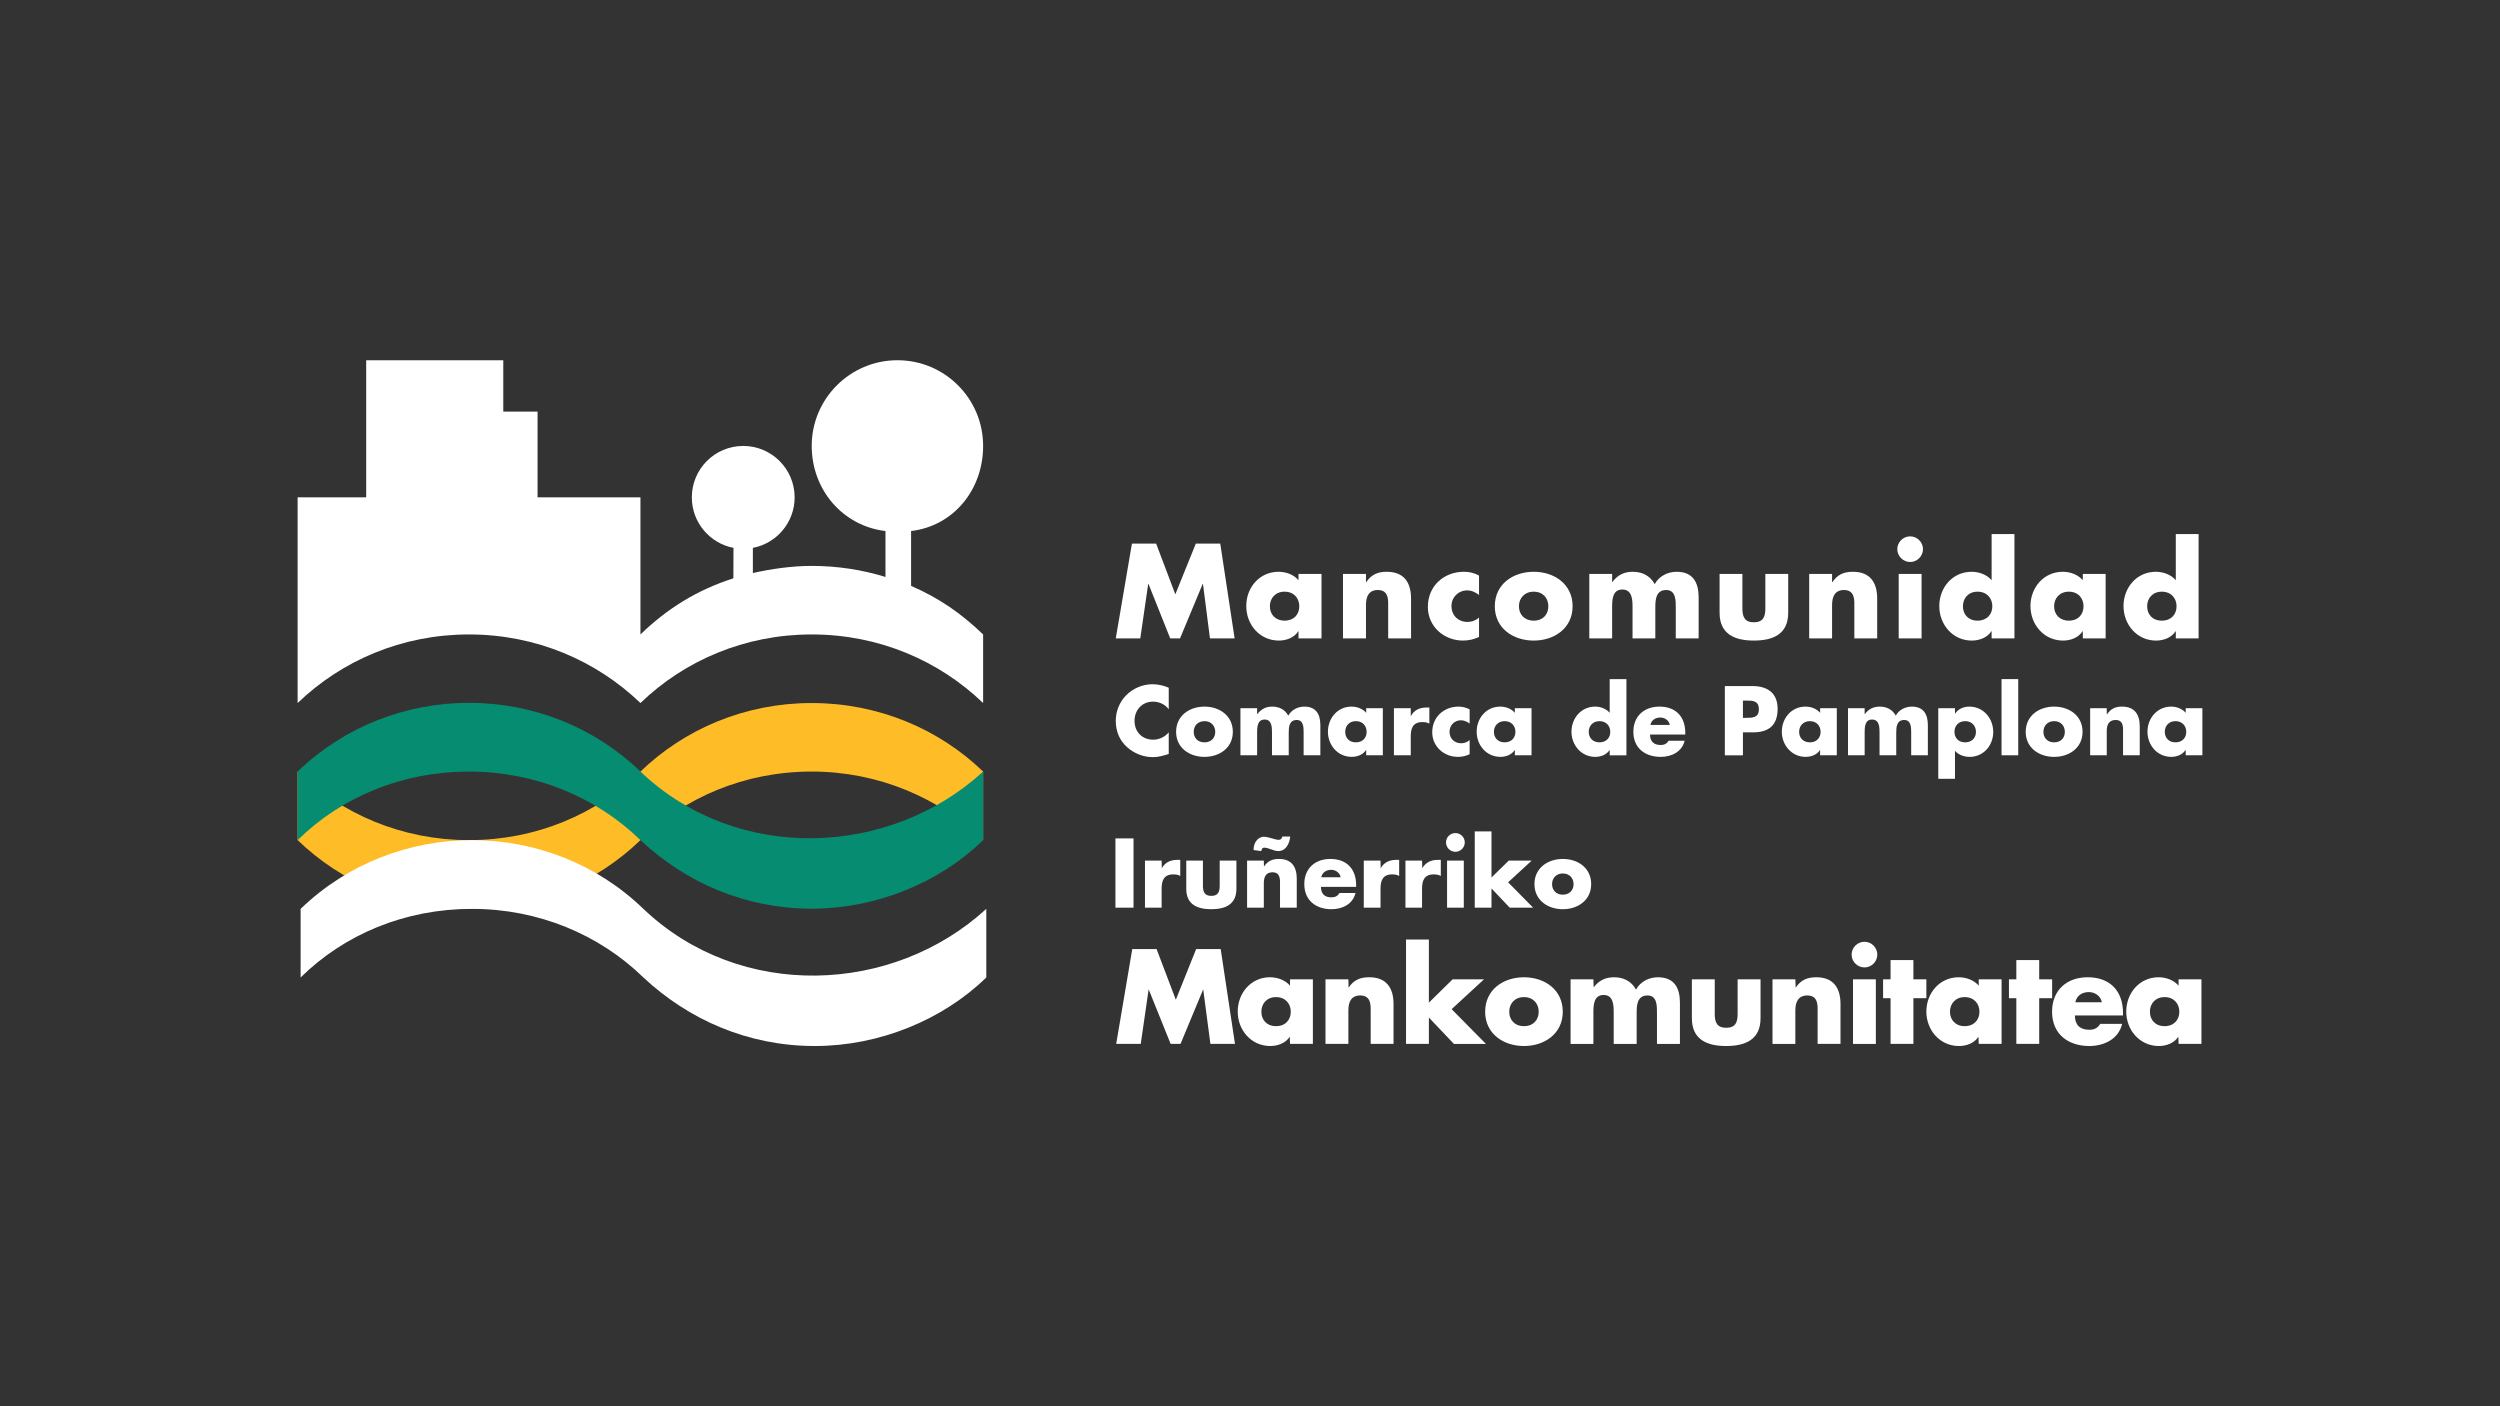 <?xml version="1.0" encoding="UTF-8" standalone="no"?><!DOCTYPE svg PUBLIC "-//W3C//DTD SVG 1.1//EN" "http://www.w3.org/Graphics/SVG/1.1/DTD/svg11.dtd"><svg width="100%" height="100%" viewBox="0 0 672 378" version="1.1" xmlns="http://www.w3.org/2000/svg" xmlns:xlink="http://www.w3.org/1999/xlink" xml:space="preserve" xmlns:serif="http://www.serif.com/" style="fill-rule:evenodd;clip-rule:evenodd;stroke-linejoin:round;stroke-miterlimit:2;"><rect x="0" y="0" width="672" height="378" fill="#333333" stroke="none"/><rect id="Page-2" serif:id="Page 2" x="0" y="0" width="672" height="378" style="fill:none;"/><g id="Page-21" serif:id="Page 2"><g id="Layer-1" serif:id="Layer 1"><path d="M314.157,184.861c-1.404,-0.599 -2.85,-0.938 -4.409,-0.938c-2.607,0 -5.252,1.126 -7.074,3.007c-1.786,1.836 -2.754,4.271 -2.754,6.826c0,2.751 0.959,5.174 2.987,7.035c1.932,1.744 4.414,2.726 6.986,2.726c1.511,0 2.678,-0.365 4.264,-0.846l0,-5.81c-0.996,1.2 -2.582,1.968 -4.169,1.968c-3.005,0 -5.025,-2.11 -5.025,-5.063c0,-2.886 1.996,-5.165 4.965,-5.165c1.647,0 3.245,0.719 4.229,2.056l0,-5.796Z" style="fill:#fff;"/><path d="M323.771,193.844c1.837,-0 2.886,1.312 2.886,2.881c0,1.584 -1.049,2.818 -2.886,2.818c-1.852,-0 -2.9,-1.234 -2.9,-2.818c0,-1.569 1.048,-2.881 2.9,-2.881m0,-3.906c-4.073,-0 -7.633,2.449 -7.633,6.787c0,4.305 3.584,6.724 7.633,6.724c4.045,-0 7.615,-2.449 7.615,-6.724c0,-4.338 -3.57,-6.787 -7.615,-6.787" style="fill:#fff;"/><path d="M337.914,190.365l-4.486,0l0,12.656l4.486,0l0,-6.039c0,-1.409 0,-3.571 2.033,-3.571c1.963,0 1.963,2.162 1.963,3.571l0,6.039l4.499,0l0,-6.039c0,-1.507 0.093,-3.449 2.157,-3.449c1.89,0 1.846,2.133 1.846,3.449l0,6.039l4.499,0l0,-8.075c0,-2.91 -1.112,-5.009 -4.314,-5.009c-1.74,0 -3.45,0.851 -4.309,2.425c-0.909,-1.676 -2.488,-2.425 -4.314,-2.425c-1.619,0 -2.935,0.598 -3.999,2.012l-0.061,0l0,-1.584Z" style="fill:#fff;"/><path d="M371.707,190.365l-4.475,0l-0,1.234c-0.962,-1.113 -2.487,-1.662 -3.955,-1.662c-3.74,0 -6.33,3.119 -6.33,6.748c-0,3.625 2.638,6.759 6.399,6.759c1.463,0 3.041,-0.568 3.828,-1.822l0.058,0l-0,1.399l4.475,0l-0,-12.656Zm-7.244,3.479c1.837,0 2.89,1.311 2.89,2.875c-0,1.589 -1.053,2.824 -2.89,2.824c-1.847,0 -2.866,-1.235 -2.866,-2.824c-0,-1.564 1.019,-2.875 2.866,-2.875" style="fill:#fff;"/><path d="M379.213,190.365l-4.523,0l-0,12.656l4.523,0l-0,-5.106c-0,-2.167 0.612,-3.819 3.104,-3.819c0.686,0 1.273,0.064 1.895,0.418l-0,-4.324l-0.884,0c-1.734,0 -3.221,0.695 -4.071,2.254l-0.044,0l-0,-2.079Z" style="fill:#fff;"/><path d="M395.037,190.686c-0.909,-0.496 -1.938,-0.749 -2.959,-0.749c-3.993,0 -7.094,2.828 -7.094,6.895c0,3.823 3.139,6.612 6.9,6.612c1.078,0 2.175,-0.219 3.153,-0.714l0,-3.8c-0.598,0.549 -1.453,0.86 -2.265,0.86c-1.84,0 -3.143,-1.292 -3.143,-3.105c0,-1.753 1.36,-3.079 3.071,-3.079c0.884,0 1.661,0.393 2.337,0.879l0,-3.799Z" style="fill:#fff;"/><path d="M411.677,190.365l-4.489,0l-0,1.234c-0.928,-1.113 -2.468,-1.662 -3.926,-1.662c-3.76,0 -6.33,3.119 -6.33,6.748c-0,3.625 2.619,6.759 6.379,6.759c1.506,0 3.041,-0.568 3.818,-1.822l0.059,0l-0,1.399l4.489,0l-0,-12.656Zm-7.229,3.479c1.832,0 2.9,1.311 2.9,2.875c-0,1.589 -1.068,2.824 -2.9,2.824c-1.817,0 -2.886,-1.235 -2.886,-2.824c-0,-1.564 1.069,-2.875 2.886,-2.875" style="fill:#fff;"/><path d="M429.939,193.844c1.831,-0 2.905,1.312 2.905,2.881c0,1.584 -1.074,2.818 -2.905,2.818c-1.822,-0 -2.886,-1.234 -2.886,-2.818c0,-1.569 1.064,-2.881 2.886,-2.881m2.745,9.183l4.499,-0l0,-20.484l-4.499,-0l0,9.057c-0.952,-1.118 -2.458,-1.662 -3.926,-1.662c-3.741,-0 -6.344,3.119 -6.344,6.743c0,3.63 2.652,6.768 6.393,6.768c1.486,-0 3.041,-0.573 3.823,-1.827l0.054,-0l0,1.405Z" style="fill:#fff;"/><path d="M453.002,196.982c-0,-4.305 -2.521,-7.045 -6.918,-7.045c-4.14,0 -7.035,2.551 -7.035,6.782c0,4.359 3.148,6.73 7.355,6.73c2.886,0 5.734,-1.365 6.428,-4.344l-4.319,0c-0.481,0.841 -1.176,1.151 -2.133,1.151c-1.851,0 -2.852,-0.971 -2.852,-2.808l9.474,0l-0,-0.466Zm-9.377,-2.123c0.282,-1.308 1.361,-1.992 2.672,-1.992c1.215,0 2.328,0.782 2.542,1.992l-5.214,0Z" style="fill:#fff;"/><path d="M468.5,188.315l0.807,0c1.865,0 3.478,0.02 3.478,2.371c0,2.269 -1.734,2.269 -3.478,2.269l-0.807,0l0,-4.64Zm-4.863,14.711l4.863,0l0,-6.17l2.74,0c4.218,0 6.588,-1.924 6.588,-6.321c-0,-4.276 -2.768,-6.126 -6.777,-6.126l-7.414,0l-0,18.617Z" style="fill:#fff;"/><path d="M493.734,190.365l-4.489,0l0,1.234c-0.943,-1.113 -2.468,-1.662 -3.935,-1.662c-3.775,0 -6.355,3.119 -6.355,6.748c0,3.625 2.653,6.759 6.403,6.759c1.492,0 3.052,-0.568 3.839,-1.822l0.048,0l0,1.399l4.489,0l0,-12.656Zm-7.233,3.479c1.811,0 2.88,1.311 2.88,2.875c0,1.589 -1.069,2.824 -2.88,2.824c-1.823,0 -2.896,-1.235 -2.896,-2.824c0,-1.564 1.073,-2.875 2.896,-2.875" style="fill:#fff;"/><path d="M501.217,190.365l-4.475,0l-0,12.656l4.475,0l-0,-6.039c-0,-1.409 -0,-3.571 1.986,-3.571c2.017,0 2.017,2.162 2.017,3.571l-0,6.039l4.489,0l-0,-6.039c-0,-1.507 0.093,-3.449 2.157,-3.449c1.89,0 1.861,2.133 1.861,3.449l-0,6.039l4.484,0l-0,-8.075c-0,-2.91 -1.127,-5.009 -4.314,-5.009c-1.729,0 -3.468,0.851 -4.309,2.425c-0.919,-1.676 -2.493,-2.425 -4.309,-2.425c-1.633,0 -2.94,0.598 -4.013,2.012l-0.049,0l-0,-1.584Z" style="fill:#fff;"/><path d="M528.238,193.844c1.827,-0 2.9,1.312 2.9,2.881c0,1.584 -1.073,2.818 -2.9,2.818c-1.836,-0 -2.881,-1.234 -2.881,-2.818c0,-1.569 1.045,-2.881 2.881,-2.881m-2.739,-3.479l-4.49,-0l0,18.978l4.49,-0l0,-7.526c0.971,1.117 2.458,1.632 3.935,1.632c3.741,-0 6.345,-3.06 6.345,-6.714c0,-3.629 -2.634,-6.797 -6.403,-6.797c-1.496,-0 -3.027,0.597 -3.81,1.851l-0.067,-0l0,-1.424Z" style="fill:#fff;"/><rect x="538.014" y="182.542" width="4.489" height="20.479" style="fill:#fff;"/><path d="M552.157,193.844c1.841,-0 2.871,1.312 2.871,2.881c0,1.584 -1.03,2.818 -2.871,2.818c-1.837,-0 -2.887,-1.234 -2.887,-2.818c0,-1.569 1.05,-2.881 2.887,-2.881m0,-3.906c-4.086,-0 -7.647,2.449 -7.647,6.787c0,4.305 3.589,6.724 7.647,6.724c4.075,-0 7.632,-2.449 7.632,-6.724c0,-4.338 -3.557,-6.787 -7.632,-6.787" style="fill:#fff;"/><path d="M566.295,190.365l-4.465,0l-0,12.656l4.465,0l-0,-6.553c-0,-1.594 0.539,-2.935 2.375,-2.935c2.216,0 2.002,2.118 2.002,3.323l-0,6.165l4.489,0l-0,-7.817c-0,-3.114 -1.35,-5.267 -4.762,-5.267c-1.729,0 -2.992,0.53 -4.022,2.06l-0.082,0l-0,-1.632Z" style="fill:#fff;"/><path d="M592,190.365l-4.484,0l0,1.234c-0.938,-1.113 -2.473,-1.662 -3.926,-1.662c-3.74,0 -6.35,3.119 -6.35,6.748c0,3.625 2.633,6.759 6.399,6.759c1.477,0 3.027,-0.568 3.804,-1.822l0.073,0l0,1.399l4.484,0l0,-12.656Zm-7.249,3.479c1.866,0 2.916,1.311 2.916,2.875c0,1.589 -1.05,2.824 -2.916,2.824c-1.792,0 -2.856,-1.235 -2.856,-2.824c0,-1.564 1.064,-2.875 2.856,-2.875" style="fill:#fff;"/><path d="M299.92,171.607l6.588,0l2.132,-14.668l0.066,0l5.85,14.668l2.633,0l6.104,-14.668l0.064,0l1.884,14.668l6.627,0l-3.86,-25.482l-6.57,0l-5.51,13.628l-5.157,-13.628l-6.508,0l-4.343,25.482Z" style="fill:#fff;"/><path d="M355.218,154.277l-6.181,0l-0,1.686c-1.277,-1.526 -3.356,-2.269 -5.348,-2.269c-5.169,0 -8.695,4.251 -8.695,9.221c-0,4.97 3.593,9.27 8.773,9.27c2.011,0 4.129,-0.777 5.218,-2.512l0.052,0l-0,1.934l6.181,0l-0,-17.33Zm-9.921,4.766c2.507,0 3.954,1.778 3.954,3.916c-0,2.191 -1.447,3.872 -3.954,3.872c-2.482,0 -3.955,-1.681 -3.955,-3.872c-0,-2.138 1.473,-3.916 3.955,-3.916" style="fill:#fff;"/><path d="M367.174,154.277l-6.18,0l-0,17.33l6.18,0l-0,-8.988c-0,-2.172 0.689,-4.023 3.197,-4.023c3.036,0 2.77,2.91 2.77,4.552l-0,8.459l6.15,0l-0,-10.703c-0,-4.275 -1.856,-7.21 -6.54,-7.21c-2.38,0 -4.105,0.714 -5.523,2.804l-0.054,0l-0,-2.221Z" style="fill:#fff;"/><path d="M397.563,154.71c-1.204,-0.686 -2.618,-1.016 -4.046,-1.016c-5.452,-0 -9.709,3.853 -9.709,9.43c0,5.238 4.276,9.062 9.445,9.062c1.463,-0 2.964,-0.317 4.31,-0.982l-0,-5.208c-0.791,0.753 -1.986,1.185 -3.07,1.185c-2.527,-0 -4.339,-1.754 -4.339,-4.266c0,-2.385 1.856,-4.217 4.236,-4.217c1.187,-0 2.274,0.54 3.173,1.23l-0,-5.218Z" style="fill:#fff;"/><path d="M412.269,159.043c2.492,-0 3.926,1.778 3.926,3.916c0,2.191 -1.434,3.872 -3.926,3.872c-2.507,-0 -3.979,-1.681 -3.979,-3.872c0,-2.138 1.472,-3.916 3.979,-3.916m0,-5.349c-5.592,-0 -10.465,3.343 -10.465,9.265c0,5.908 4.898,9.227 10.465,9.227c5.558,-0 10.445,-3.348 10.445,-9.227c0,-5.922 -4.887,-9.265 -10.445,-9.265" style="fill:#fff;"/><path d="M433.34,154.277l-6.136,0l-0,17.33l6.136,0l-0,-8.289c-0,-1.899 -0,-4.858 2.73,-4.858c2.755,0 2.755,2.959 2.755,4.858l-0,8.289l6.126,0l-0,-8.289c-0,-2.06 0.113,-4.722 2.925,-4.722c2.649,0 2.57,2.945 2.57,4.722l-0,8.289l6.147,0l-0,-11.043c-0,-3.989 -1.522,-6.87 -5.913,-6.87c-2.376,0 -4.717,1.151 -5.889,3.313c-1.267,-2.297 -3.41,-3.313 -5.927,-3.313c-2.225,0 -3.984,0.807 -5.451,2.74l-0.073,0l-0,-2.157Z" style="fill:#fff;"/><path d="M462.224,154.277l-0,10.436c-0,5.713 4.022,7.472 9.211,7.472c5.227,0 9.235,-1.759 9.235,-7.472l-0,-10.436l-6.145,0l-0,9.26c-0,2.191 -0.544,3.736 -3.09,3.736c-2.517,0 -3.08,-1.545 -3.08,-3.736l-0,-9.26l-6.131,0Z" style="fill:#fff;"/><path d="M492.462,154.277l-6.15,0l-0,17.33l6.15,0l-0,-8.988c-0,-2.172 0.709,-4.023 3.191,-4.023c3.057,0 2.794,2.91 2.794,4.552l-0,8.459l6.141,0l-0,-10.703c-0,-4.275 -1.855,-7.21 -6.52,-7.21c-2.415,0 -4.138,0.714 -5.528,2.804l-0.078,0l-0,-2.221Z" style="fill:#fff;"/><path d="M513.45,144.172c-1.876,-0 -3.459,1.545 -3.459,3.43c0,1.915 1.583,3.464 3.459,3.464c1.865,-0 3.449,-1.549 3.449,-3.464c0,-1.885 -1.584,-3.43 -3.449,-3.43m3.07,10.101l-6.151,-0l0,17.335l6.151,-0l0,-17.335Z" style="fill:#fff;"/><path d="M531.561,159.043c2.508,-0 3.979,1.778 3.979,3.916c0,2.191 -1.471,3.872 -3.979,3.872c-2.492,-0 -3.926,-1.681 -3.926,-3.872c0,-2.138 1.434,-3.916 3.926,-3.916m3.785,12.564l6.136,-0l0,-28.052l-6.136,-0l0,12.408c-1.287,-1.525 -3.396,-2.269 -5.369,-2.269c-5.159,-0 -8.696,4.251 -8.696,9.221c0,4.971 3.605,9.271 8.736,9.271c2.011,-0 4.168,-0.778 5.261,-2.513l0.068,-0l0,1.934Z" style="fill:#fff;"/><path d="M565.993,154.277l-6.136,0l0,1.686c-1.301,-1.526 -3.386,-2.269 -5.374,-2.269c-5.149,0 -8.696,4.251 -8.696,9.221c0,4.97 3.63,9.27 8.76,9.27c2.036,0 4.169,-0.777 5.237,-2.512l0.073,0l0,1.934l6.136,0l0,-17.33Zm-9.896,4.766c2.526,0 3.955,1.778 3.955,3.916c0,2.191 -1.429,3.872 -3.955,3.872c-2.478,0 -3.951,-1.681 -3.951,-3.872c0,-2.138 1.473,-3.916 3.951,-3.916" style="fill:#fff;"/><path d="M581.098,159.043c2.517,-0 3.96,1.778 3.96,3.916c-0,2.191 -1.443,3.872 -3.96,3.872c-2.507,-0 -3.949,-1.681 -3.949,-3.872c-0,-2.138 1.442,-3.916 3.949,-3.916m3.756,12.564l6.127,-0l-0,-28.052l-6.127,-0l-0,12.408c-1.288,-1.525 -3.366,-2.269 -5.378,-2.269c-5.121,-0 -8.678,4.251 -8.678,9.221c-0,4.971 3.625,9.271 8.745,9.271c2.032,-0 4.169,-0.778 5.252,-2.513l0.059,-0l-0,1.934Z" style="fill:#fff;"/><path d="M264.264,225.822l-0,-18.428c-11.781,-11.364 -28.028,-18.419 -46.079,-18.419c-18.013,0 -34.242,7.04 -46.033,18.419c-11.835,11.442 -27.958,18.428 -46.087,18.428c-18.051,0 -34.235,-7.05 -46.065,-18.428l-0,18.428c11.83,11.426 27.98,18.432 46.065,18.432c18.129,0 34.252,-6.991 46.087,-18.432c11.791,-11.433 27.945,-18.428 46.033,-18.428c18.015,0 34.298,7.113 46.079,18.428" style="fill:#febc27;"/><path d="M264.264,225.822c-11.781,11.514 -28.871,18.432 -46.079,18.432c-17.984,0 -33.924,-7.088 -46.033,-18.432c-11.789,-11.477 -28.162,-18.428 -46.087,-18.428c-18.02,0 -34.264,6.84 -46.065,18.428l-0,-18.428c25.602,-24.676 66.701,-24.579 92.152,0c25.999,24.796 67.052,23.009 92.112,0l-0,18.428Z" style="fill:#068d71;"/><path d="M238.017,155.084c-6.248,-1.919 -12.89,-2.969 -19.829,-2.969c-5.275,-0 -10.922,0.807 -15.817,1.914l-0,-6.762c6.374,-1.205 11.227,-6.827 11.227,-13.579c-0,-7.624 -6.191,-13.818 -13.814,-13.818c-7.643,-0 -13.82,6.194 -13.82,13.818c-0,6.743 4.829,12.345 11.199,13.579l-0.03,8.186c-9.852,3.167 -17.781,8.138 -24.979,15.085l-0,-36.85l-27.656,-0l-0,-23.044l-9.214,-0l-0,-13.812l-36.851,-0l-0,36.856l-18.433,-0l-0,55.288c11.832,-11.388 28.001,-18.438 46.065,-18.438c18.073,-0 34.262,7.074 46.089,18.438c11.789,-11.388 27.994,-18.438 46.034,-18.438c18.072,-0 34.27,7.074 46.076,18.438l-0,-18.438c-5.815,-5.582 -11.686,-9.717 -19.363,-13.05l-0,-14.745c11.425,-1.365 19.363,-11.096 19.363,-22.873c-0,-12.719 -10.297,-23.038 -23.028,-23.038c-12.712,-0 -23.048,10.319 -23.048,23.038c-0,11.797 8.365,21.523 19.829,22.873l-0,12.341Z" style="fill:#fff;"/><path d="M265.116,262.741c-11.801,11.514 -28.91,18.428 -46.089,18.428c-18.003,0 -33.958,-7.094 -46.087,-18.428c-11.781,-11.49 -28.149,-18.438 -46.069,-18.438c-18.015,0 -34.293,6.84 -46.063,18.438l0,-18.438c25.578,-24.68 66.689,-24.583 92.132,0c26.044,24.797 67.098,23.024 92.176,0l0,18.438Z" style="fill:#fff;"/><path d="M300.033,280.6l6.598,-0.001l2.124,-14.672l5.914,14.672l2.658,0l6.095,-14.672l1.933,14.672l6.608,0l-3.841,-25.482l-6.603,0l-5.456,13.618l-5.169,-13.618l-6.542,0l-4.319,25.482Zm42.976,-12.578c2.501,0 3.954,1.783 3.954,3.926c0,2.186 -1.453,3.881 -3.954,3.881c-2.517,0 -3.955,-1.695 -3.955,-3.881c0,-2.143 1.438,-3.926 3.955,-3.926m9.891,-4.771l-6.141,0l0,1.696c-1.292,-1.516 -3.391,-2.259 -5.388,-2.259c-5.126,0 -8.672,4.251 -8.672,9.225c0,4.966 3.603,9.256 8.765,9.256c2.006,0 4.138,-0.778 5.217,-2.512l0.078,1.943l6.141,0l0,-17.349Zm9.542,0l-6.151,0l0,17.349l6.151,0l0,-8.997c0,-2.162 0.68,-4.024 3.201,-4.024c3.046,0 2.793,2.906 2.793,4.568l0,8.453l6.142,0l0,-10.723c0,-4.251 -1.856,-7.189 -6.53,-7.189c-2.405,0 -4.149,0.699 -5.553,2.798l-0.053,-2.235Zm21.639,-10.708l-6.141,0l0,28.057l6.141,0l0,-7.083l6.733,7.084l8.605,-0l-9.217,-9.339l8.687,-8.01l-8.434,-0l-6.374,6.257l0,-16.966Zm25.564,10.146c-5.577,-0 -10.44,3.347 -10.44,9.26c0,5.906 4.892,9.221 10.44,9.221c5.569,-0 10.427,-3.358 10.427,-9.221c0,-5.913 -4.858,-9.26 -10.427,-9.26m0,5.333c2.508,0 3.955,1.783 3.955,3.926c0,2.186 -1.447,3.881 -3.955,3.881c-2.516,0 -3.964,-1.695 -3.964,-3.88c0,-2.144 1.448,-3.927 3.964,-3.927m18.657,-4.77l-6.131,-0l0,17.349l6.131,-0l0,-8.279c0,-1.938 0,-4.873 2.759,-4.873c2.701,0 2.701,2.935 2.701,4.873l0,8.279l6.17,-0l0,-8.279c0,-2.07 0.093,-4.743 2.935,-4.743c2.609,0 2.526,2.937 2.526,4.743l0,8.279l6.17,-0l0,-11.067c0,-3.984 -1.52,-6.845 -5.926,-6.845c-2.362,-0 -4.684,1.137 -5.879,3.312c-1.253,-2.297 -3.406,-3.312 -5.913,-3.312c-2.235,-0 -4.028,0.806 -5.465,2.721l-0.078,-2.158Zm26.473,-0l0,10.441c0,5.718 4.018,7.477 9.217,7.477c5.208,-0 9.24,-1.759 9.24,-7.477l0,-10.441l-6.16,-0l0,9.27c0,2.191 -0.516,3.746 -3.08,3.746c-2.531,-0 -3.071,-1.555 -3.071,-3.746l0,-9.27l-6.146,-0Zm27.81,-0l-6.137,-0l0,17.349l6.137,-0l0,-8.997c0,-2.162 0.723,-4.024 3.22,-4.024c3.051,-0 2.77,2.906 2.77,4.568l0,8.453l6.15,-0l0,-10.723c0,-4.251 -1.865,-7.189 -6.5,-7.189c-2.42,-0 -4.139,0.699 -5.548,2.798l-0.092,-2.235Zm21.643,-0l-6.141,-0l0,17.349l6.141,-0l0,-17.349Zm-3.05,-10.105c-1.905,-0 -3.464,1.564 -3.464,3.459c0,1.885 1.559,3.439 3.464,3.439c1.884,-0 3.439,-1.554 3.439,-3.439c0,-1.895 -1.555,-3.459 -3.439,-3.459m13.141,15.177l3.484,-0l0,-5.072l-3.484,-0l0,-5.193l-6.136,-0l0,5.193l-2.011,-0l0,5.072l2.011,-0l0,12.277l6.136,-0l0,-12.277Zm13.783,-0.301c2.522,-0 3.975,1.783 3.975,3.926c0,2.186 -1.453,3.881 -3.975,3.881c-2.477,-0 -3.954,-1.695 -3.954,-3.881c0,-2.143 1.477,-3.926 3.954,-3.926m9.921,-4.771l-6.14,-0l0,1.696c-1.279,-1.516 -3.412,-2.259 -5.388,-2.259c-5.121,-0 -8.692,4.251 -8.692,9.225c0,4.966 3.625,9.256 8.764,9.256c2.027,-0 4.169,-0.778 5.237,-2.512l0.079,1.943l6.14,-0l0,-17.349Zm10.115,5.072l3.474,-0l0,-5.072l-3.474,-0l0,-5.193l-6.15,-0l0,5.193l-1.987,-0l0,5.072l1.987,-0l0,12.277l6.15,-0l0,-12.277Zm9.707,1.093c0.355,-1.802 1.852,-2.745 3.625,-2.745c1.676,-0 3.221,1.079 3.499,2.745l-7.124,-0Zm12.817,2.906c0,-5.923 -3.459,-9.634 -9.503,-9.634c-5.626,-0 -9.566,3.478 -9.566,9.26c0,5.975 4.27,9.221 10.023,9.221c3.954,-0 7.86,-1.871 8.808,-5.957l-5.883,-0c-0.705,1.157 -1.633,1.589 -2.954,1.589c-2.536,-0 -3.858,-1.346 -3.858,-3.847l12.933,-0l0,-0.632Zm11.188,-4.3c2.494,-0 3.955,1.783 3.955,3.926c0,2.186 -1.461,3.881 -3.955,3.881c-2.525,-0 -3.959,-1.695 -3.959,-3.881c0,-2.143 1.434,-3.926 3.959,-3.926m9.898,-4.771l-6.147,-0l0,1.696c-1.301,-1.516 -3.386,-2.259 -5.373,-2.259c-5.126,-0 -8.696,4.251 -8.696,9.225c0,4.966 3.629,9.256 8.759,9.256c2.021,-0 4.159,-0.778 5.242,-2.512l0.068,1.943l6.147,-0l0,-17.349Zm-287.058,-37.895l-4.861,-0l0,18.622l4.861,-0l0,-18.622Zm7.552,5.966l-4.477,-0l0,12.656l4.477,-0l0,-5.121c0,-2.167 0.618,-3.819 3.119,-3.819c0.681,-0 1.283,0.069 1.886,0.423l0,-4.324l-0.865,-0c-1.746,-0 -3.245,0.685 -4.081,2.25l-0.059,-2.065Zm6.628,-0l0,7.613c0,4.169 2.919,5.461 6.74,5.461c3.766,-0 6.736,-1.292 6.736,-5.461l0,-7.613l-4.494,-0l0,6.749c0,1.607 -0.39,2.74 -2.242,2.74c-1.865,-0 -2.264,-1.133 -2.264,-2.74l0,-6.749l-4.476,-0Zm20.135,-2.551c0.155,-0.471 0.253,-0.918 0.836,-0.918c1.166,-0 2.487,0.918 3.769,0.918c2.08,-0 3.052,-2.133 3.193,-3.911l-2.099,-0c-0.199,0.525 -0.364,0.889 -0.986,0.889c-0.972,-0 -2.746,-0.831 -4.004,-0.831c-0.923,-0 -1.756,0.613 -2.21,1.38c-0.396,0.67 -0.542,1.4 -0.542,2.192l2.043,0.281Zm0.709,2.551l-4.498,-0l0,12.656l4.498,-0l0,-6.573c0,-1.579 0.486,-2.935 2.317,-2.935c2.235,-0 2.036,2.118 2.036,3.333l0,6.175l4.499,-0l0,-7.827c0,-3.113 -1.38,-5.267 -4.771,-5.267c-1.764,-0 -3.027,0.526 -4.042,2.056l-0.039,-1.618Zm15.44,4.479c0.273,-1.306 1.375,-1.996 2.682,-1.996c1.19,-0 2.312,0.787 2.526,1.996l-5.208,-0Zm9.377,2.123c0,-4.319 -2.517,-7.04 -6.937,-7.04c-4.111,-0 -6.998,2.551 -6.998,6.758c0,4.383 3.121,6.754 7.318,6.754c2.905,-0 5.732,-1.356 6.441,-4.354l-4.308,-0c-0.501,0.846 -1.205,1.166 -2.162,1.166c-1.866,-0 -2.814,-0.986 -2.814,-2.822l9.46,-0l0,-0.462Zm6.554,-6.602l-4.504,-0l0,12.656l4.504,-0l0,-5.121c0,-2.167 0.622,-3.819 3.099,-3.819c0.724,-0 1.287,0.069 1.91,0.423l0,-4.324l-0.865,-0c-1.744,-0 -3.246,0.685 -4.1,2.25l-0.044,-2.065Zm11.159,-0l-4.459,-0l0,12.656l4.459,-0l0,-5.121c0,-2.167 0.627,-3.819 3.119,-3.819c0.691,-0 1.293,0.069 1.924,0.423l0,-4.324l-0.879,-0c-1.744,-0 -3.221,0.685 -4.096,2.25l-0.068,-2.065Zm11.224,-0l-4.499,-0l0,12.656l4.499,-0l0,-12.656Zm-2.255,-7.395c-1.389,-0 -2.526,1.123 -2.526,2.507c0,1.39 1.137,2.526 2.526,2.526c1.375,-0 2.516,-1.136 2.516,-2.526c0,-1.384 -1.141,-2.507 -2.516,-2.507m9.697,-0.446l-4.498,-0l0,20.497l4.498,-0l0,-5.169l4.897,5.169l6.292,-0l-6.719,-6.816l6.345,-5.84l-6.161,-0l-4.654,4.548l0,-12.389Zm19.182,7.403c-4.072,-0 -7.633,2.454 -7.633,6.758c0,4.324 3.571,6.754 7.633,6.754c4.089,-0 7.617,-2.454 7.617,-6.754c0,-4.304 -3.528,-6.758 -7.617,-6.758m0,3.906c1.816,-0 2.885,1.303 2.885,2.852c0,1.604 -1.069,2.848 -2.885,2.848c-1.823,-0 -2.897,-1.244 -2.897,-2.848c0,-1.549 1.074,-2.852 2.897,-2.852" style="fill:#fff;"/></g></g></svg>